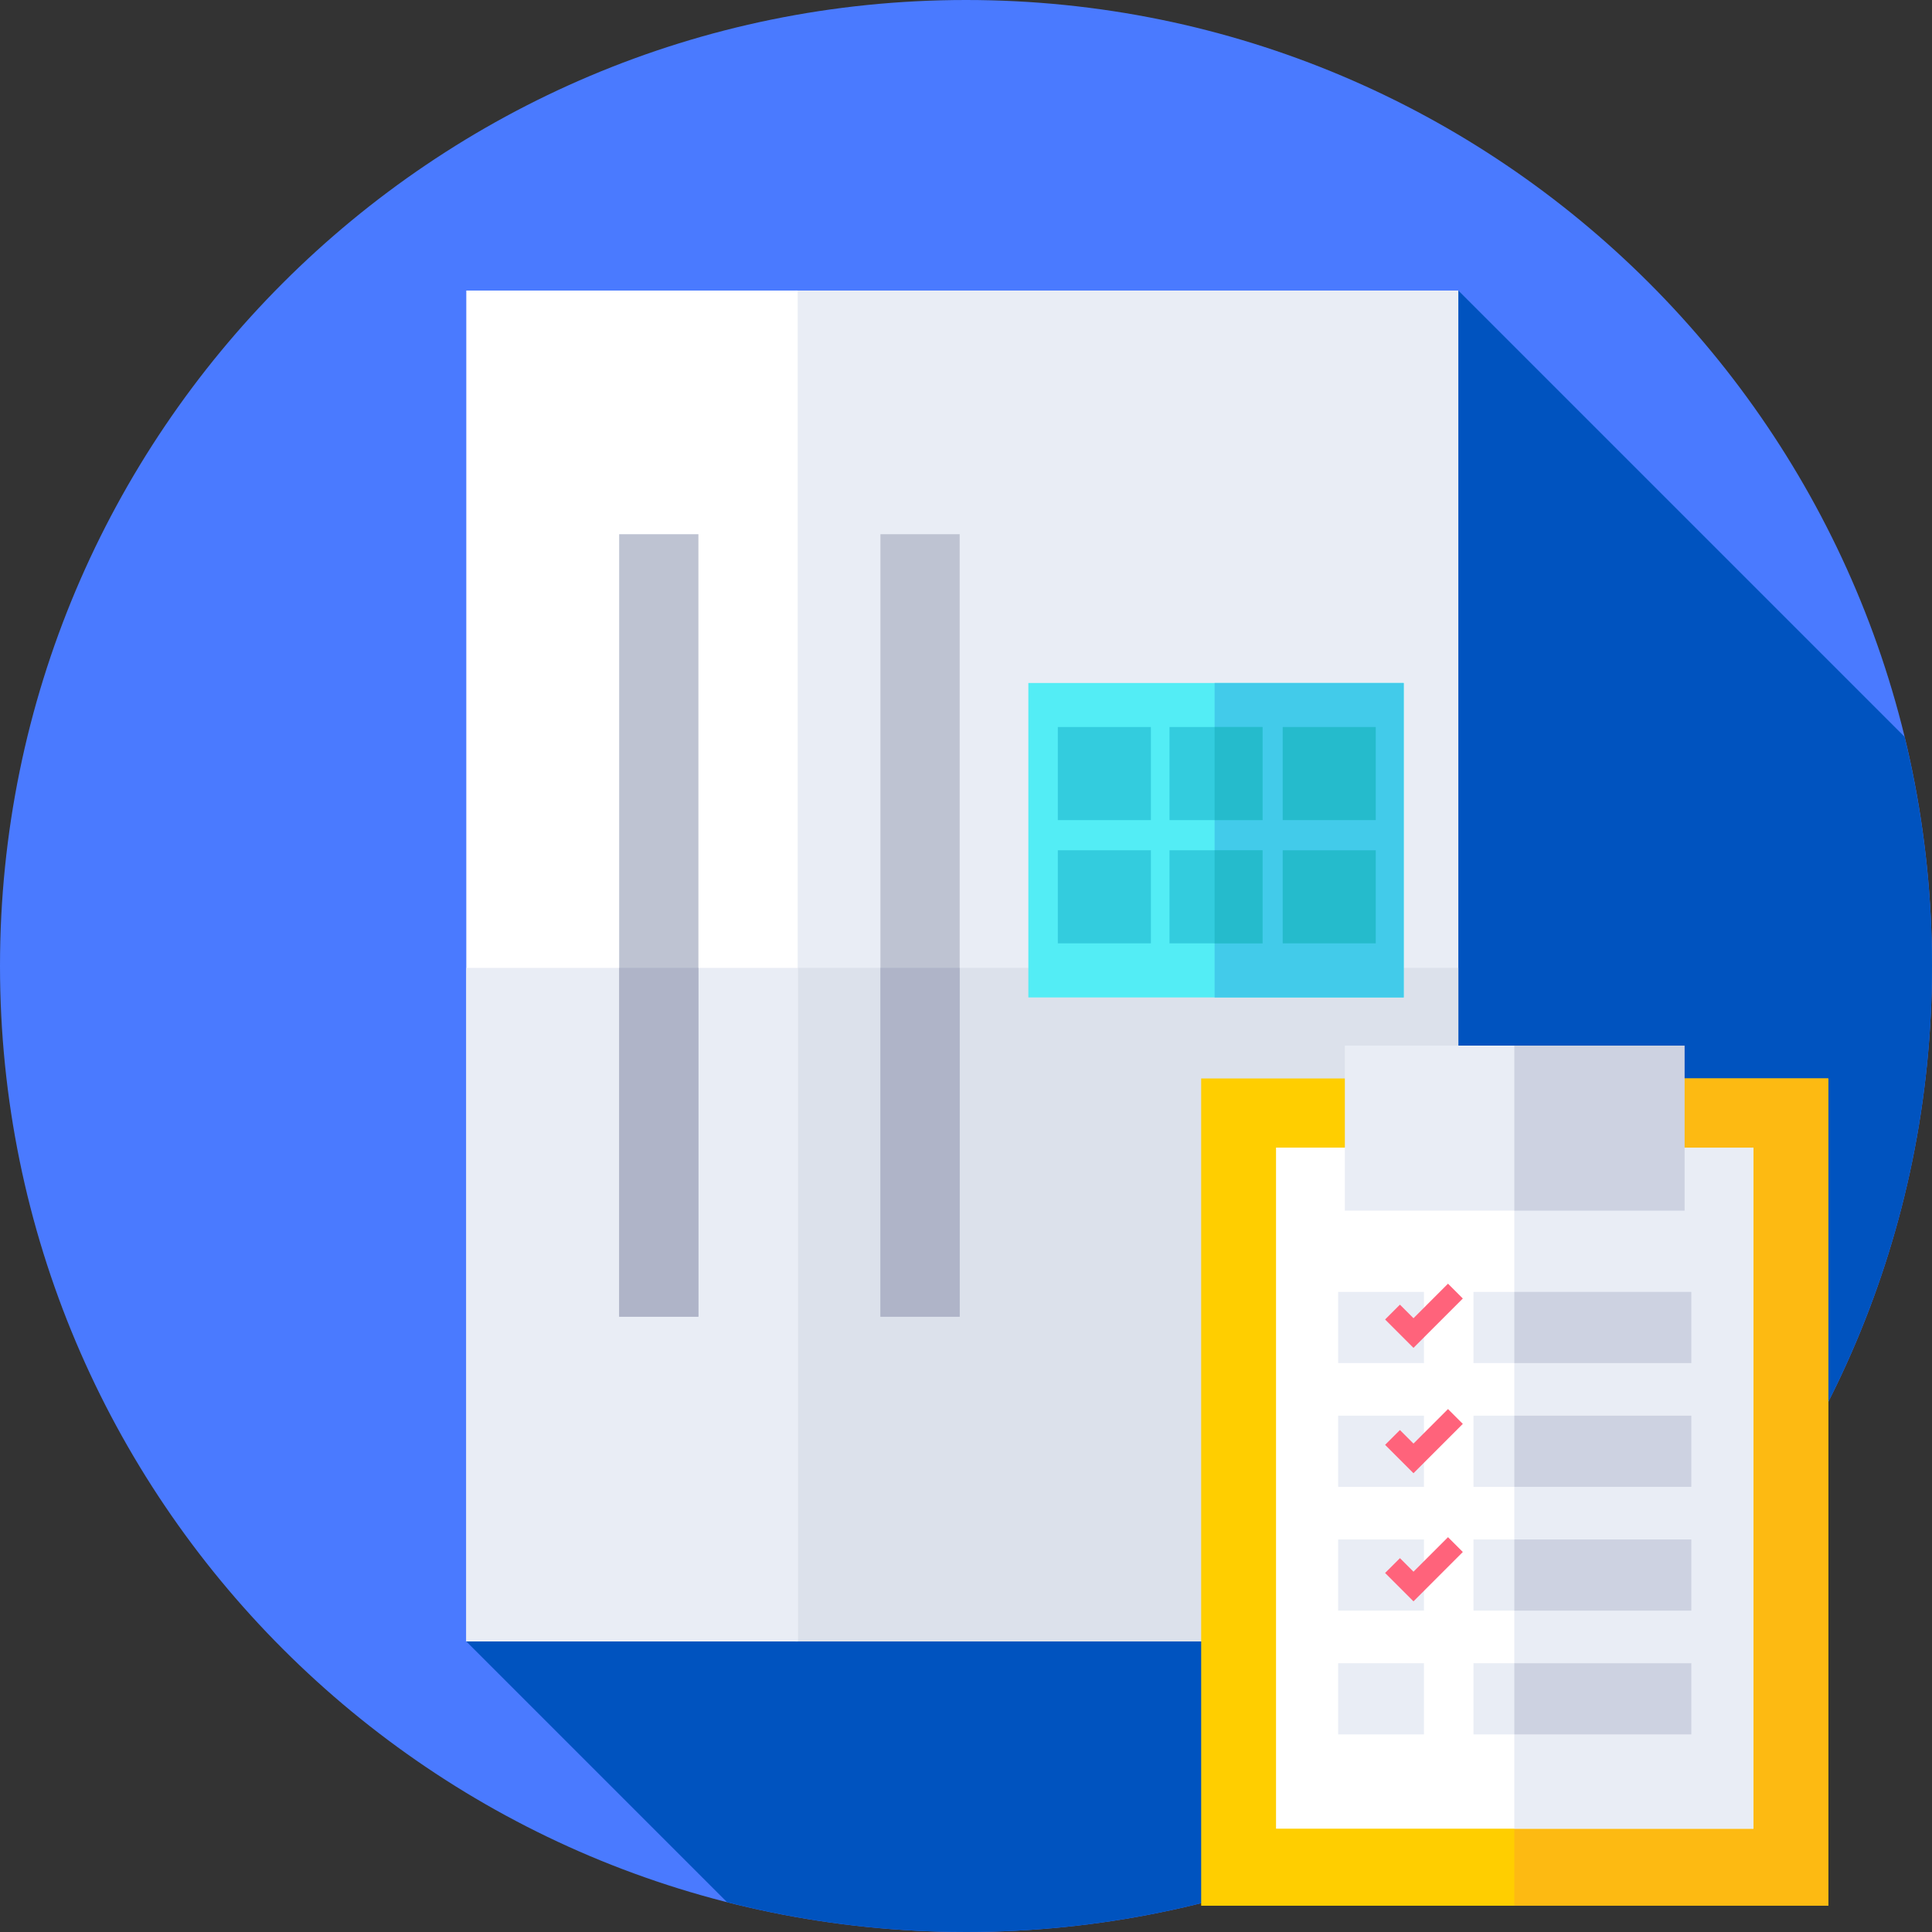 <?xml version="1.0" encoding="utf-8"?>
<!-- Generator: Adobe Illustrator 16.0.0, SVG Export Plug-In . SVG Version: 6.00 Build 0)  -->
<!DOCTYPE svg PUBLIC "-//W3C//DTD SVG 1.1//EN" "http://www.w3.org/Graphics/SVG/1.1/DTD/svg11.dtd">
<svg version="1.1" id="Layer_1" xmlns="http://www.w3.org/2000/svg" xmlns:xlink="http://www.w3.org/1999/xlink" x="0px" y="0px"
	 width="512px" height="512px" viewBox="0 0 512 512" enable-background="new 0 0 512 512" xml:space="preserve">
<rect x="0" y="0" width="512" height="512" fill="#333333" stroke="none"/>
<path fill="#4A7AFF" d="M512,256c0,141.387-114.613,256-256,256S0,397.387,0,256S114.613,0,256,0S512,114.614,512,256z"/>
<path fill="#0053BF" d="M512,256c0-20.934-2.531-41.273-7.27-60.746L386.477,77L123.574,435l69.102,69.102
	C212.93,509.254,234.145,512,256,512C397.387,512,512,397.387,512,256z"/>
<path fill="#E9EDF5" d="M210.824,77h175.652v358H210.824V77z"/>
<path fill="#DCE1EB" d="M210.824,256.5h175.652V435H210.824V256.5z"/>
<path fill="#BEC3D2" d="M233.324,141.571h21v207.371h-21V141.571z"/>
<path fill="#AFB4C8" d="M233.324,256.5h21v92.441h-21V256.5z"/>
<path fill="#53EDF5" d="M272.523,181H372v83.332h-99.477V181z"/>
<path fill="#42CBEA" d="M321.883,181H372v83.332h-50.117V181z"/>
<path fill="#FFFFFF" d="M123.574,77h87.824v358h-87.824V77z"/>
<path fill="#E9EDF5" d="M123.574,256.5h87.824V435h-87.824V256.5z"/>
<path fill="#BEC3D2" d="M164.086,141.571h21v207.371h-21V141.571z"/>
<path fill="#AFB4C8" d="M164.086,256.5h21v92.441h-21V256.5z"/>
<path fill="#33CCDE" d="M280.332,192.668H305v24.668h-24.668V192.668z"/>
<path fill="#33CCDE" d="M309.93,192.668h24.664v24.668H309.93V192.668z"/>
<path fill="#25BBCC" d="M321.883,192.668h12.711v24.668h-12.711V192.668z"/>
<path fill="#25BBCC" d="M339.93,192.668h24.664v24.668H339.93V192.668z"/>
<path fill="#33CCDE" d="M280.332,225.332H305V250h-24.668V225.332z"/>
<path fill="#33CCDE" d="M309.93,225.332h24.664V250H309.93V225.332z"/>
<g>
	<path fill="#25BBCC" d="M321.883,225.332h12.711V250h-12.711V225.332z"/>
	<path fill="#25BBCC" d="M339.93,225.332h24.664V250H339.93V225.332z"/>
</g>
<g>
	<path fill="#FFCE00" d="M318.325,285.804h166.192v219.235H318.325V285.804z"/>
</g>
<g>
	<path fill="#FDBA12" d="M401.308,285.804h83.21v219.235h-83.21V285.804z"/>
</g>
<g>
	<path fill="#FFFFFF" d="M338.162,304.13H464.68v180.488H338.162V304.13z"/>
</g>
<g>
	<path fill="#E9EDF5" d="M401.308,304.13h63.372v180.488h-63.372V304.13z"/>
</g>
<g>
	<path fill="#E9EDF5" d="M356.401,277.097h48.792v43.735h-48.792V277.097z"/>
</g>
<g>
	<path fill="#CDD2E1" d="M401.308,277.097h45.132v43.735h-45.132V277.097z"/>
</g>
<g>
	<g>
		<path fill="#E9EDF5" d="M354.625,342.368h22.74v18.863h-22.74V342.368z"/>
	</g>
	<g>
		<path fill="#E9EDF5" d="M390.488,342.368h57.728v18.863h-57.728V342.368z"/>
	</g>
	<g>
		<path fill="#CDD2E1" d="M401.308,342.368h46.908v18.863h-46.908V342.368z"/>
	</g>
</g>
<g>
	<g>
		<path fill="#E9EDF5" d="M354.625,375.17h22.74v18.862h-22.74V375.17z"/>
	</g>
	<g>
		<path fill="#E9EDF5" d="M390.488,375.17h57.728v18.862h-57.728V375.17z"/>
	</g>
	<g>
		<path fill="#CDD2E1" d="M401.308,375.17h46.908v18.862h-46.908V375.17z"/>
	</g>
</g>
<g>
	<g>
		<path fill="#E9EDF5" d="M354.625,407.971h22.74v18.86h-22.74V407.971z"/>
	</g>
	<g>
		<path fill="#E9EDF5" d="M390.488,407.971h57.728v18.86h-57.728V407.971z"/>
	</g>
	<g>
		<path fill="#CDD2E1" d="M401.308,407.971h46.908v18.86h-46.908V407.971z"/>
	</g>
</g>
<g>
	<g>
		<path fill="#E9EDF5" d="M354.625,440.77h22.74v18.863h-22.74V440.77z"/>
	</g>
	<g>
		<path fill="#E9EDF5" d="M390.488,440.77h57.728v18.863h-57.728V440.77z"/>
	</g>
	<g>
		<path fill="#CDD2E1" d="M401.308,440.77h46.908v18.863h-46.908V440.77z"/>
	</g>
</g>
<polygon fill="#FF637B" points="374.588,357.197 367.067,349.676 370.996,345.748 374.588,349.34 383.734,340.192 387.663,344.12 
	"/>
<polygon fill="#FF637B" points="374.588,390.419 367.067,382.9 370.996,378.971 374.588,382.563 383.734,373.415 387.663,377.344 
	"/>
<polygon fill="#FF637B" points="374.588,424.373 367.067,416.853 370.996,412.925 374.588,416.517 383.734,407.368 387.663,411.297 
	"/>
</svg>

